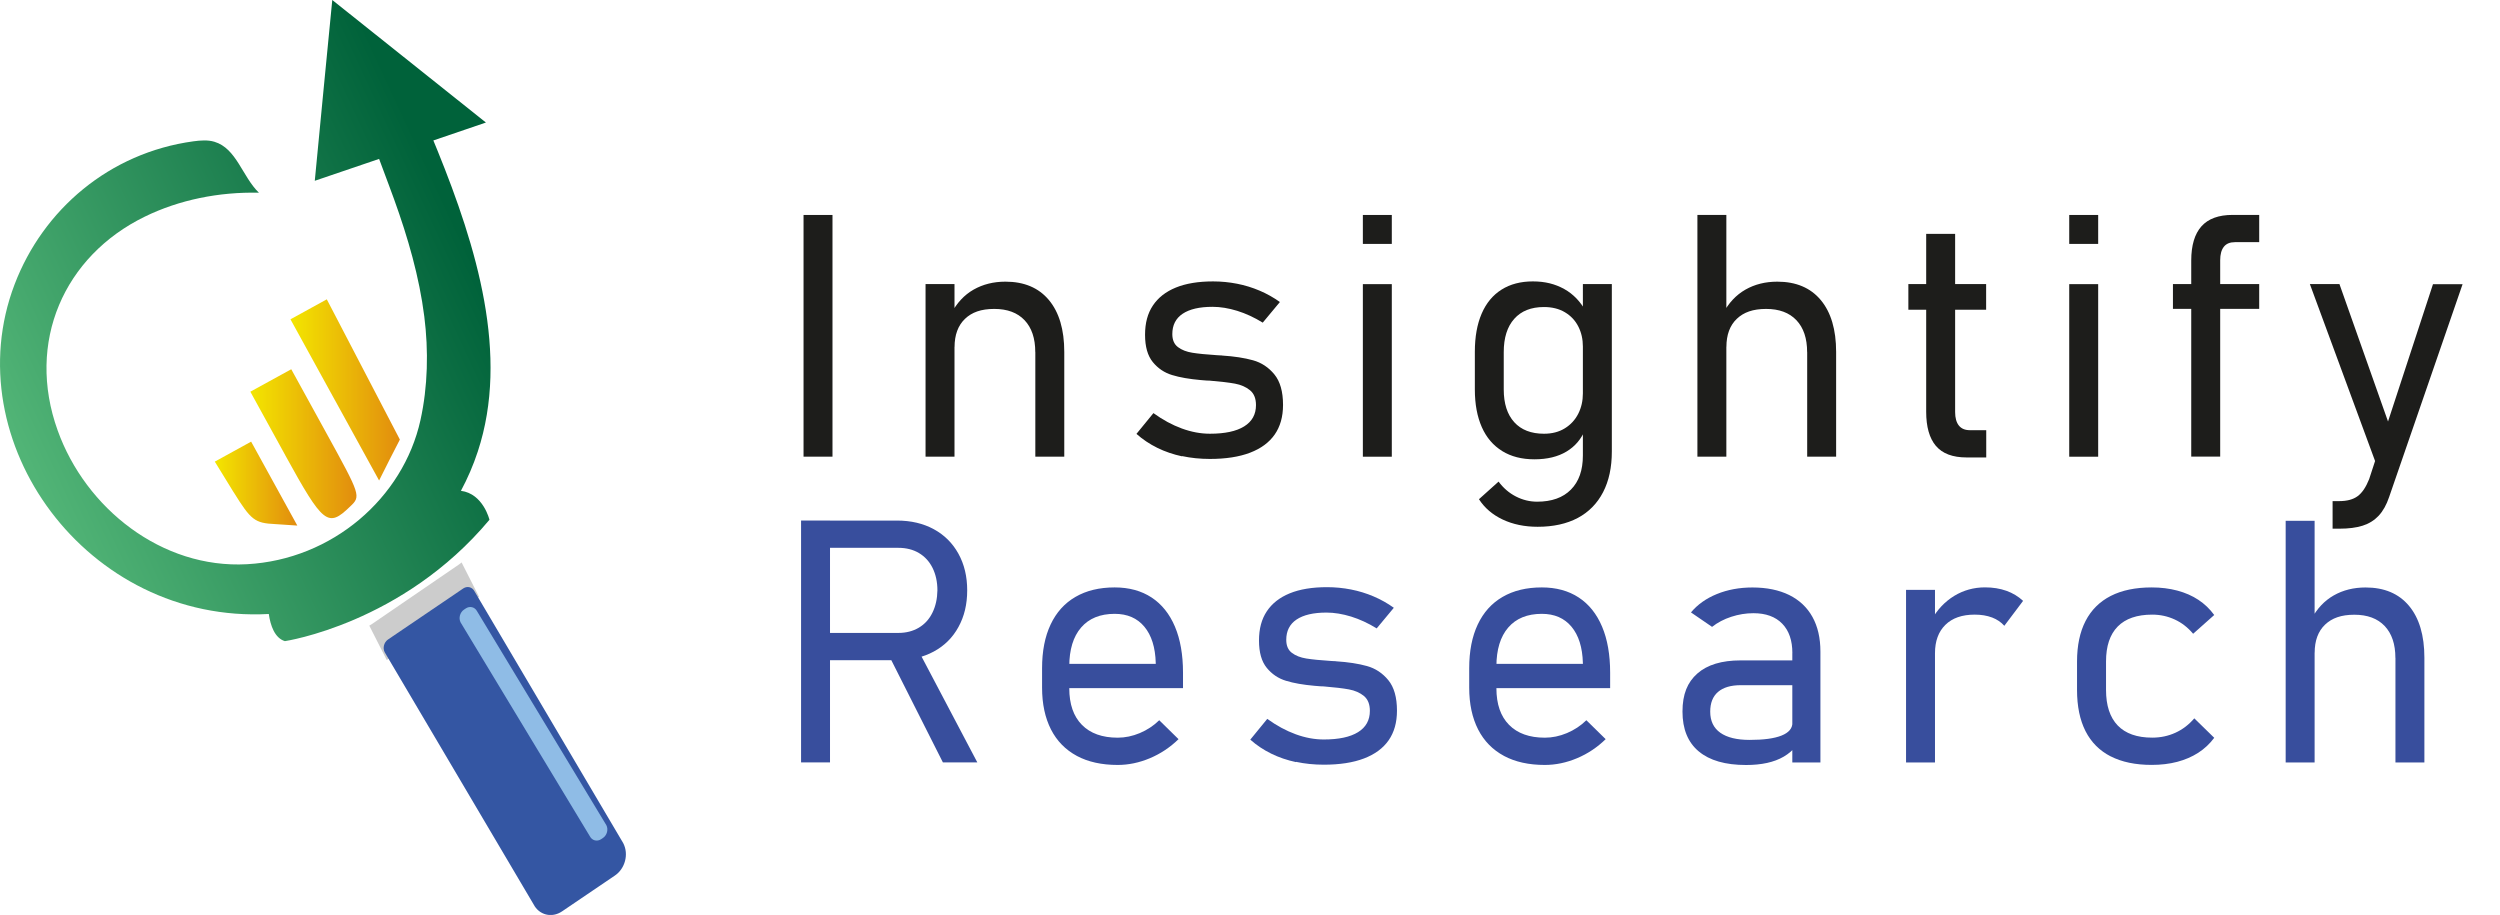 <?xml version="1.0" encoding="UTF-8"?><svg id="a" xmlns="http://www.w3.org/2000/svg" xmlns:xlink="http://www.w3.org/1999/xlink" viewBox="0 0 474.15 173.53"><defs><style>.f{fill:#8fbce6;}.g{fill:url(#c);}.h{fill:#3456a3;}.i{fill:url(#b);}.j{fill:url(#d);}.k{fill:url(#e);}.l{fill:#384e9d;}.m{fill:#ccc;}.n{fill:#1d1d1b;}</style><linearGradient id="b" x1="4.88" y1="86.67" x2="88.86" y2="47.77" gradientTransform="matrix(1, 0, 0, 1, 0, 0)" gradientUnits="userSpaceOnUse"><stop offset="0" stop-color="#51b476"/><stop offset="1" stop-color="#00623a"/></linearGradient><linearGradient id="c" x1="55.09" y1="73.96" x2="75.85" y2="73.96" gradientTransform="matrix(1, 0, 0, 1, 0, 0)" gradientUnits="userSpaceOnUse"><stop offset="0" stop-color="#f3e600"/><stop offset=".99" stop-color="#e28d0e"/></linearGradient><linearGradient id="d" x1="47.48" y1="84.15" x2="67.62" y2="84.15" xlink:href="#c"/><linearGradient id="e" x1="40.74" y1="91.72" x2="56.38" y2="91.72" xlink:href="#c"/></defs><g><path class="n" d="M157.89,86.61h-5.49V40.77h5.49v45.84Z"/><path class="n" d="M175.54,53.88h5.49v32.73h-5.49V53.88Zm20.81,12.9c0-2.61-.68-4.62-2.03-6.05-1.36-1.43-3.27-2.14-5.75-2.14s-4.25,.63-5.56,1.89c-1.31,1.26-1.97,3.05-1.97,5.36l-.66-6.31c1.07-2.06,2.5-3.59,4.27-4.6,1.78-1.01,3.79-1.51,6.04-1.51,3.55,0,6.3,1.16,8.24,3.48,1.94,2.32,2.92,5.61,2.92,9.85v19.86h-5.49v-19.83Z"/><path class="n" d="M224.2,86.55c-1.67-.36-3.24-.89-4.7-1.61s-2.78-1.6-3.96-2.65l3.22-3.94c1.77,1.28,3.56,2.25,5.39,2.92s3.6,.99,5.33,.99c2.84,0,5-.46,6.49-1.39,1.49-.92,2.24-2.27,2.24-4.04,0-1.26-.38-2.2-1.14-2.82-.76-.62-1.71-1.04-2.85-1.25-1.15-.21-2.75-.4-4.81-.57-.19,0-.39,0-.6-.02-.21,0-.41-.03-.6-.05-.08,0-.17,0-.25-.02s-.17-.02-.25-.02c-2.14-.19-3.95-.5-5.41-.95-1.46-.44-2.68-1.26-3.66-2.46s-1.47-2.92-1.47-5.17,.49-4.06,1.48-5.55c.99-1.49,2.44-2.63,4.35-3.41,1.91-.78,4.27-1.17,7.06-1.17,1.56,0,3.07,.15,4.56,.44,1.48,.29,2.91,.73,4.27,1.31,1.37,.58,2.65,1.3,3.85,2.16l-3.25,3.91c-1.6-.99-3.21-1.73-4.84-2.24-1.63-.5-3.19-.76-4.68-.76-2.48,0-4.37,.44-5.68,1.32s-1.95,2.17-1.95,3.85c0,1.11,.36,1.94,1.07,2.47,.71,.54,1.62,.89,2.73,1.07,1.1,.18,2.64,.33,4.62,.46,.1,0,.22,0,.33,.02,.12,.01,.23,.02,.33,.02h.19c.06,0,.13,.01,.19,.03,2.29,.15,4.24,.45,5.85,.9s2.96,1.35,4.05,2.68c1.09,1.33,1.64,3.26,1.64,5.79,0,2.23-.53,4.1-1.58,5.61-1.05,1.51-2.61,2.66-4.68,3.45-2.07,.79-4.61,1.18-7.61,1.18-1.85,0-3.61-.18-5.28-.54Z"/><path class="n" d="M258.48,40.77h5.49v5.49h-5.49v-5.49Zm0,13.12h5.49v32.73h-5.49V53.88Z"/><path class="n" d="M284.92,85.55c-1.7-1.04-3-2.55-3.88-4.54s-1.32-4.37-1.32-7.14v-7.16c0-2.82,.43-5.22,1.29-7.22,.86-2,2.12-3.52,3.77-4.56,1.65-1.04,3.63-1.56,5.94-1.56s4.21,.48,5.96,1.45c1.74,.97,3.14,2.44,4.19,4.41l-.66,6.5c0-1.41-.29-2.68-.87-3.81-.58-1.14-1.42-2.03-2.54-2.7-1.11-.66-2.44-.99-3.97-.99-2.44,0-4.32,.75-5.64,2.24-1.33,1.49-1.99,3.59-1.99,6.31v7.09c0,2.67,.66,4.73,1.99,6.2,1.32,1.46,3.21,2.19,5.64,2.19,1.53,0,2.85-.34,3.96-1.03,1.1-.68,1.95-1.6,2.54-2.76,.59-1.16,.88-2.45,.88-3.88l.44,6.87c-.74,1.81-1.92,3.2-3.55,4.18s-3.65,1.47-6.07,1.47-4.42-.52-6.12-1.56Zm.09,12.99c-1.93-.91-3.44-2.2-4.51-3.86l3.72-3.34c.9,1.22,2,2.16,3.28,2.82s2.63,.99,4.04,.99c2.75,0,4.89-.76,6.4-2.29,1.51-1.52,2.27-3.67,2.27-6.45V53.88h5.49v31.75c0,3.01-.55,5.58-1.66,7.72s-2.71,3.77-4.81,4.89c-2.1,1.11-4.63,1.67-7.6,1.67-2.48,0-4.69-.46-6.62-1.37Z"/><path class="n" d="M321.93,40.77h5.49v45.84h-5.49V40.77Zm20.81,26.01c0-2.61-.68-4.62-2.03-6.05-1.36-1.43-3.27-2.14-5.75-2.14s-4.25,.63-5.56,1.88c-1.31,1.25-1.97,3.03-1.97,5.34l-.66-6.31c1.07-2.04,2.5-3.56,4.27-4.57s3.79-1.51,6.04-1.51c3.55,0,6.3,1.16,8.24,3.48,1.94,2.32,2.92,5.61,2.92,9.85v19.86h-5.49v-19.83Z"/><path class="n" d="M361.94,53.88h14.75v4.86h-14.75v-4.86Zm5.22,30.69c-1.23-1.46-1.84-3.62-1.84-6.48V44.36h5.49v33.8c0,1.11,.24,1.96,.71,2.55,.47,.59,1.17,.88,2.1,.88h3.09v5.17h-3.72c-2.65,0-4.59-.73-5.82-2.19Z"/><path class="n" d="M392.45,40.77h5.49v5.49h-5.49v-5.49Zm0,13.12h5.49v32.73h-5.49V53.88Z"/><path class="n" d="M412.12,53.88h16.36v4.7h-16.36v-4.7Zm3.47-4.45c0-2.9,.65-5.07,1.94-6.51,1.29-1.44,3.26-2.16,5.91-2.16h5.04v5.17h-4.6c-.95,0-1.65,.29-2.11,.88-.46,.59-.69,1.44-.69,2.55v37.24h-5.49V49.44Z"/><path class="n" d="M438.09,53.88h5.61l10.4,29.42-2.96,5.99-13.05-35.41Zm28.97,0l-13.94,40.39c-.5,1.49-1.17,2.67-1.99,3.55-.82,.87-1.83,1.5-3.03,1.88-1.2,.38-2.67,.57-4.41,.57h-1.29v-5.23h1.29c1.45,0,2.6-.31,3.45-.93,.85-.62,1.58-1.7,2.19-3.23l12.11-36.98h5.61Z"/><path class="l" d="M151.93,98.73h5.49v45.87h-5.49v-45.87Zm2.81,21.31h15.64c1.47,0,2.76-.33,3.88-.99,1.11-.66,1.98-1.61,2.58-2.84,.61-1.23,.92-2.64,.95-4.24,0-1.6-.31-3.01-.91-4.24-.61-1.23-1.47-2.17-2.59-2.84-1.11-.66-2.42-.99-3.91-.99h-15.64v-5.17h15.39c2.65,0,4.98,.55,6.98,1.64s3.56,2.64,4.67,4.65,1.66,4.32,1.66,6.95-.55,4.94-1.66,6.95c-1.1,2.01-2.66,3.56-4.68,4.65s-4.34,1.64-6.97,1.64h-15.39v-5.17Zm13.59,3.75l5.3-1.45,11.73,22.26h-6.53l-10.5-20.81Z"/><path class="l" d="M204.23,143.36c-2.14-1.15-3.78-2.82-4.9-5.01-1.12-2.2-1.69-4.84-1.69-7.93v-3.69c0-3.24,.54-6,1.62-8.29,1.08-2.29,2.65-4.04,4.71-5.23,2.06-1.2,4.54-1.8,7.44-1.8,2.73,0,5.06,.64,7,1.91,1.93,1.27,3.41,3.12,4.43,5.53s1.53,5.33,1.53,8.73v2.93h-22.86v-4.6h17.69v-.16c-.08-2.96-.8-5.26-2.16-6.89-1.36-1.63-3.23-2.44-5.63-2.44-2.75,0-4.88,.87-6.37,2.6-1.49,1.73-2.24,4.19-2.24,7.36v4.16c0,3.01,.8,5.32,2.4,6.94,1.6,1.62,3.86,2.43,6.78,2.43,1.41,0,2.81-.29,4.19-.87s2.62-1.39,3.69-2.44l3.66,3.59c-1.6,1.56-3.41,2.76-5.42,3.61-2.02,.85-4.06,1.28-6.12,1.28-3.03,0-5.61-.57-7.76-1.72Z"/><path class="l" d="M245.79,144.54c-1.67-.36-3.24-.89-4.7-1.61s-2.78-1.6-3.96-2.65l3.22-3.94c1.77,1.28,3.56,2.25,5.39,2.92s3.6,.99,5.33,.99c2.84,0,5-.46,6.5-1.39,1.49-.92,2.24-2.27,2.24-4.04,0-1.26-.38-2.2-1.13-2.82s-1.71-1.04-2.85-1.25-2.75-.4-4.81-.57c-.19,0-.39,0-.6-.02-.21,0-.41-.03-.6-.05-.08,0-.17,0-.25-.02s-.17-.02-.25-.02c-2.14-.19-3.95-.5-5.41-.95-1.46-.44-2.68-1.26-3.66-2.46s-1.47-2.92-1.47-5.17,.49-4.06,1.48-5.55c.99-1.49,2.44-2.63,4.35-3.41,1.91-.78,4.27-1.17,7.06-1.17,1.55,0,3.07,.15,4.56,.44,1.48,.29,2.91,.73,4.27,1.31,1.37,.58,2.65,1.3,3.85,2.16l-3.25,3.91c-1.6-.99-3.21-1.73-4.84-2.24-1.63-.5-3.19-.76-4.68-.76-2.48,0-4.37,.44-5.68,1.32s-1.95,2.17-1.95,3.85c0,1.11,.36,1.94,1.07,2.47,.71,.54,1.62,.89,2.73,1.07,1.1,.18,2.64,.33,4.62,.46,.1,0,.21,0,.33,.02,.12,.01,.23,.02,.33,.02h.19c.06,0,.13,.01,.19,.03,2.29,.15,4.24,.45,5.85,.9,1.61,.45,2.96,1.35,4.05,2.68,1.09,1.33,1.64,3.26,1.64,5.79,0,2.23-.53,4.1-1.58,5.61-1.05,1.51-2.61,2.66-4.68,3.45-2.07,.79-4.61,1.18-7.61,1.18-1.85,0-3.61-.18-5.28-.54Z"/><path class="l" d="M285.24,143.36c-2.14-1.15-3.78-2.82-4.9-5.01-1.12-2.2-1.69-4.84-1.69-7.93v-3.69c0-3.24,.54-6,1.62-8.29,1.08-2.29,2.65-4.04,4.71-5.23,2.06-1.2,4.54-1.8,7.44-1.8,2.73,0,5.06,.64,7,1.91s3.41,3.12,4.43,5.53,1.53,5.33,1.53,8.73v2.93h-22.86v-4.6h17.69v-.16c-.08-2.96-.8-5.26-2.16-6.89s-3.23-2.44-5.63-2.44c-2.75,0-4.88,.87-6.37,2.6-1.49,1.73-2.24,4.19-2.24,7.36v4.16c0,3.01,.8,5.32,2.4,6.94,1.6,1.62,3.86,2.43,6.78,2.43,1.41,0,2.81-.29,4.19-.87s2.62-1.39,3.69-2.44l3.66,3.59c-1.6,1.56-3.4,2.76-5.42,3.61-2.02,.85-4.06,1.28-6.12,1.28-3.03,0-5.61-.57-7.76-1.72Z"/><path class="l" d="M322.17,142.5c-2.05-1.72-3.07-4.24-3.07-7.54s.94-5.56,2.82-7.22c1.88-1.66,4.62-2.49,8.21-2.49h10.09l.44,4.7h-10.5c-1.89,0-3.33,.43-4.32,1.28s-1.48,2.1-1.48,3.74c0,1.77,.64,3.1,1.91,4,1.27,.9,3.13,1.36,5.57,1.36,2.65,0,4.66-.27,6.04-.82s2.07-1.36,2.07-2.43l.66,4.45c-.61,.78-1.38,1.43-2.3,1.97s-1.99,.94-3.18,1.2-2.52,.39-3.97,.39c-3.93,0-6.92-.86-8.97-2.58Zm17.77-18.63c0-2.4-.64-4.26-1.92-5.58-1.28-1.32-3.1-1.99-5.46-1.99-1.43,0-2.83,.23-4.21,.68s-2.59,1.09-3.64,1.91l-4-2.74c1.24-1.49,2.87-2.65,4.9-3.48s4.28-1.25,6.76-1.25c2.71,0,5.03,.48,6.97,1.43,1.93,.96,3.4,2.34,4.41,4.16,1.01,1.82,1.51,4.01,1.51,6.57v21.03h-5.33v-20.75Z"/><path class="l" d="M361.5,111.88h5.49v32.73h-5.49v-32.73Zm16.3,5.23c-.95-.36-2.04-.54-3.28-.54-2.4,0-4.25,.65-5.56,1.94s-1.97,3.08-1.97,5.38l-.66-6.31c1.09-1.96,2.53-3.47,4.3-4.56,1.78-1.08,3.73-1.62,5.85-1.62,1.49,0,2.84,.22,4.05,.65,1.21,.43,2.26,1.07,3.17,1.91l-3.56,4.73c-.61-.69-1.39-1.22-2.33-1.58Z"/><path class="l" d="M400.32,143.46c-2.11-1.08-3.71-2.68-4.78-4.79-1.07-2.11-1.61-4.71-1.61-7.8v-5.39c0-3.05,.54-5.62,1.62-7.71,1.08-2.09,2.67-3.67,4.78-4.75,2.1-1.07,4.69-1.61,7.76-1.61,1.74,0,3.36,.2,4.86,.6s2.82,.98,3.99,1.75c1.17,.77,2.17,1.73,3.01,2.88l-4,3.56c-1.01-1.2-2.17-2.1-3.5-2.71s-2.74-.92-4.26-.92c-2.88,0-5.06,.75-6.54,2.25-1.48,1.5-2.22,3.71-2.22,6.64v5.39c0,2.96,.74,5.21,2.22,6.75,1.48,1.53,3.66,2.3,6.54,2.3,1.58,0,3.04-.31,4.4-.93s2.55-1.53,3.58-2.73l3.78,3.69c-.84,1.13-1.85,2.08-3.03,2.84-1.18,.76-2.51,1.33-3.99,1.72s-3.1,.58-4.84,.58c-3.07,0-5.66-.54-7.77-1.62Z"/><path class="l" d="M433.5,98.77h5.49v45.84h-5.49v-45.84Zm20.81,26.01c0-2.61-.68-4.62-2.03-6.05-1.36-1.43-3.27-2.14-5.75-2.14s-4.25,.63-5.56,1.88c-1.31,1.25-1.97,3.03-1.97,5.34l-.66-6.31c1.07-2.04,2.5-3.56,4.27-4.57s3.79-1.51,6.04-1.51c3.55,0,6.3,1.16,8.24,3.48,1.94,2.32,2.92,5.61,2.92,9.85v19.86h-5.49v-19.83Z"/></g><path class="i" d="M82.99,28.59c7.39,18.23,13.66,38.73,7.63,57.04-.85,2.59-1.93,5.09-3.2,7.46,4.23,.54,5.41,5.49,5.41,5.49-16.49,19.73-38.8,23.02-38.8,23.02-1.91-.59-2.73-2.91-3.05-5.15C16.44,118.32-8.58,83.69,2.77,53.93c5.4-14.16,17.95-24.95,33.93-27.13,1.3-.17,2.67-.3,3.97,.09,4.19,1.26,5.28,6.59,8.43,9.66-7.59-.17-15.11,1.35-21.64,4.54-15.31,7.47-22.56,23.77-16.52,40.56,5.29,14.74,19.72,26.25,35.9,25.36,16.17-.89,29.62-12.54,32.9-27.31,1.41-6.38,1.55-13.19,.73-19.68-.95-7.52-3.1-14.95-5.73-22.23-.27-.73-1.45-3.97-2.84-7.65l-12.2,4.15,1.65-17.15L63.02,0l14.57,11.62,14.57,11.62-9.97,3.4c.27,.65,.53,1.3,.8,1.95Z"/><g><path class="m" d="M87.54,106.68c-.14,.12-.29,.24-.45,.35l-16.57,11.34c-.16,.11-.32,.2-.48,.29l3.31,6.52,17.51-11.98-3.31-6.52Z"/><g><path class="h" d="M118.22,159.94l-28.23-47.8c-.42-.81-1.37-1.05-2.14-.53l-.88,.6-12.5,8.48-.88,.6c-.76,.52-1.05,1.6-.63,2.41l28.23,47.8c1.05,2.06,3.48,2.66,5.41,1.35l10.03-6.8c1.93-1.31,2.65-4.04,1.59-6.1Z"/><path class="f" d="M114.37,158.92l-.34,.23c-.77,.52-1.73,.28-2.15-.53l-24.52-40.57c-.42-.81-.13-1.9,.63-2.42l.34-.23c.77-.52,1.73-.28,2.15,.53l24.52,40.57c.42,.81,.13,1.9-.63,2.42Z"/></g></g><g><path class="g" d="M63.5,75.85l8.4,15.28,1.99-3.96,1.95-3.8-6.96-13.35-6.9-13.25-3.49,1.92-3.4,1.87,8.4,15.28Z"/><path class="j" d="M54.1,86.34c7.2,13.09,8.1,13.81,12.3,9.73,2.08-1.96,2.02-2.07-4.54-14l-6.62-12.04-3.88,2.13-3.88,2.13,6.62,12.04Z"/><path class="k" d="M44.32,93.36c3.28,5.28,3.98,5.86,7.87,6.04l4.2,.28-4.38-7.96-4.38-7.96-3.4,1.87-3.49,1.92,3.57,5.81Z"/></g></svg>